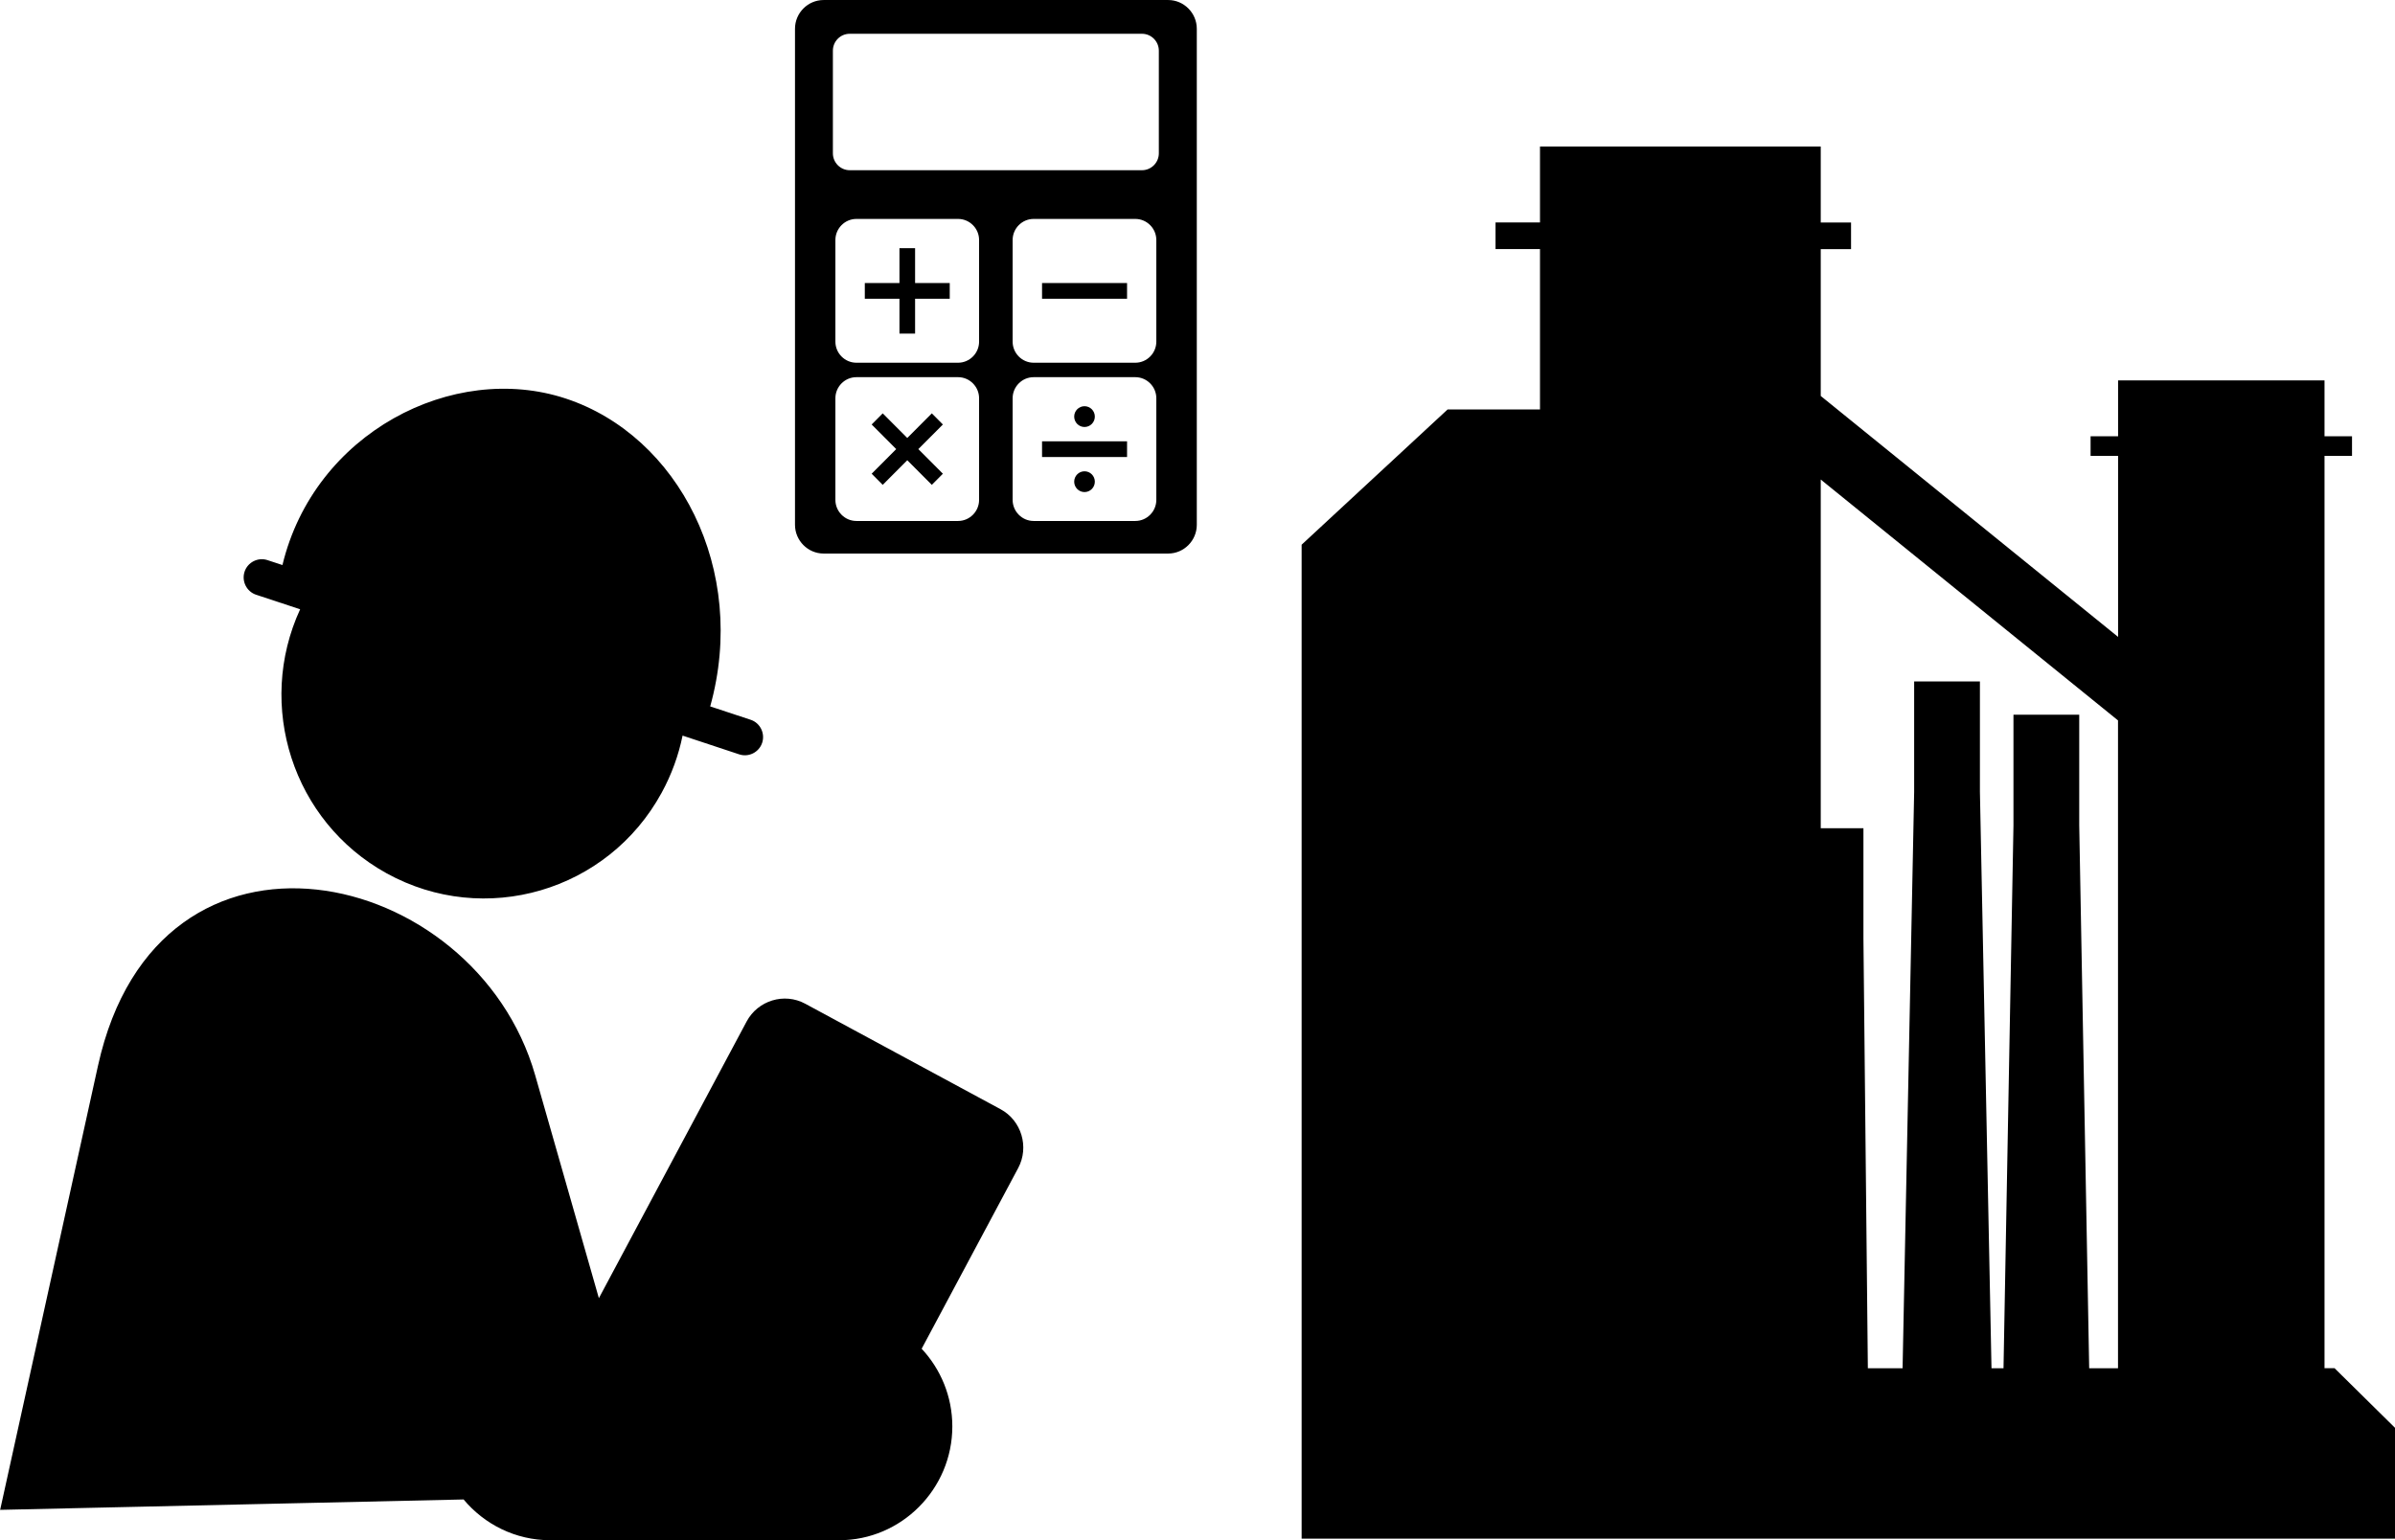 <?xml version="1.0" encoding="UTF-8"?>
<!DOCTYPE svg PUBLIC "-//W3C//DTD SVG 1.1//EN" "http://www.w3.org/Graphics/SVG/1.1/DTD/svg11.dtd">
<!-- Creator: CorelDRAW 2021 (64-Bit) -->
<svg xmlns="http://www.w3.org/2000/svg" xml:space="preserve" width="6in" height="3.86in" version="1.1" style="shape-rendering:geometricPrecision; text-rendering:geometricPrecision; image-rendering:optimizeQuality; fill-rule:evenodd; clip-rule:evenodd"
viewBox="0 0 324.85 208.98"
 xmlns:xlink="http://www.w3.org/1999/xlink"
 xmlns:xodm="http://www.corel.com/coreldraw/odm/2003">
 <defs>
  <style type="text/css">
   <![CDATA[
    .fil0 {fill:black}
   ]]>
  </style>
 </defs>
 <g id="Layer_x0020_1">
  <path class="fil0" d="M92.58 99.81c-0.54,2.65 -1.48,5.26 -2.84,7.75 -7.3,13.38 -24.01,18.27 -37.31,10.92 -12.74,-7.04 -17.74,-22.75 -11.72,-35.82l-5.97 -1.97c-1.29,-0.43 -1.99,-1.83 -1.57,-3.12 0.42,-1.29 1.82,-2 3.1,-1.58l2.04 0.67c4.31,-17.93 23.14,-27.64 38.43,-22.59 15.29,5.05 24.75,23.23 19.59,41.77l5.48 1.81c1.29,0.42 1.99,1.83 1.57,3.12l-0 0c-0.42,1.29 -1.82,2 -3.1,1.58l-7.7 -2.55zm19.13 -99.81l46.74 0c2.13,0 3.88,1.76 3.88,3.9l0 67.3c0,2.15 -1.75,3.9 -3.88,3.9l-46.74 0c-2.13,0 -3.88,-1.76 -3.88,-3.9l0 -67.3c0,-2.15 1.75,-3.9 3.88,-3.9zm29.63 62l0 -2.13 11.53 0 0 2.13 -11.53 0zm5.76 -6.89c0.77,0 1.4,0.63 1.4,1.41 0,0.78 -0.63,1.41 -1.4,1.41 -0.77,0 -1.4,-0.63 -1.4,-1.41 0,-0.78 0.63,-1.41 1.4,-1.41zm0 8.83c0.77,0 1.4,0.63 1.4,1.41 0,0.78 -0.63,1.41 -1.4,1.41 -0.77,0 -1.4,-0.63 -1.4,-1.41 0,-0.78 0.63,-1.41 1.4,-1.41zm-5.76 -23.41l0 -2.13 11.53 0 0 2.13 -11.53 0zm-19.34 -6.86l2.12 0 0 4.73 4.7 0 0 2.13 -4.7 0 0 4.73 -2.12 0 0 -4.73 -4.7 0 0 -2.13 4.7 0 0 -4.73zm-3.77 23.92l1.5 -1.51 3.33 3.34 3.33 -3.34 1.5 1.51 -3.33 3.34 3.33 3.34 -1.5 1.51 -3.33 -3.34 -3.33 3.34 -1.5 -1.51 3.33 -3.34 -3.33 -3.34zm-2.98 -53.01l39.65 0c1.25,0 2.28,1.03 2.28,2.29l0 13.93c0,1.26 -1.03,2.29 -2.28,2.29l-39.65 0c-1.25,0 -2.28,-1.03 -2.28,-2.29l0 -13.93c0,-1.26 1.02,-2.29 2.28,-2.29zm24.95 46.59l13.79 0c1.57,0 2.85,1.29 2.85,2.86l0 13.79c0,1.57 -1.28,2.86 -2.85,2.86l-13.79 0c-1.57,0 -2.85,-1.29 -2.85,-2.86l0 -13.79c0,-1.57 1.28,-2.86 2.85,-2.86zm-24.04 -21.47l13.79 0c1.57,0 2.85,1.29 2.85,2.86l0 13.79c0,1.57 -1.28,2.86 -2.85,2.86l-13.79 0c-1.57,0 -2.85,-1.29 -2.85,-2.86l0 -13.79c0,-1.57 1.28,-2.86 2.85,-2.86zm0 21.47l13.79 0c1.57,0 2.85,1.29 2.85,2.86l0 13.79c0,1.57 -1.28,2.86 -2.85,2.86l-13.79 0c-1.57,0 -2.85,-1.29 -2.85,-2.86l0 -13.79c0,-1.57 1.28,-2.86 2.85,-2.86zm24.04 -21.47l13.79 0c1.57,0 2.85,1.29 2.85,2.86l0 13.79c0,1.57 -1.28,2.86 -2.85,2.86l-13.79 0c-1.57,0 -2.85,-1.29 -2.85,-2.86l0 -13.79c0,-1.57 1.28,-2.86 2.85,-2.86zm68.69 -9.82l38.07 0 0 10.31 4.11 0 0 3.61 -4.11 0 0 19.92 40.33 32.69 0 -24.56 -3.73 0 0 -2.66 3.73 0 0 -7.58 28 0 0 7.58 3.73 0 0 2.66 -3.73 0 0 123.78 1.36 0 8.2 8.09 0 15.04 -111.25 0 -37.05 0 0 -23.13 0 -111.73 19.8 -18.35 12.53 0 0 -21.76 -6.03 0 0 -3.61 6.03 0 0 -10.31zm38.07 45.17l0 47.32 5.79 0 0 14.99 0.6 58.28 4.71 0 1.57 -78.2 0 -14.99 8.92 0 0 14.99 1.57 78.2 1.63 0 1.35 -73.68 0 -14.99 8.92 0 0 14.99 1.35 73.68 3.91 0 0 -87.9 -40.33 -32.69zm-246.95 139.8l62.87 -1.41c2.82,3.38 7.05,5.53 11.75,5.53l39.19 0c8.44,0 15.35,-6.95 15.35,-15.44 0,-4.06 -1.58,-7.78 -4.16,-10.54l13.09 -24.51c1.53,-2.86 0.45,-6.46 -2.39,-7.99l-26.49 -14.31c-2.84,-1.54 -6.42,-0.45 -7.95,2.41l-20.04 37.54 -8.64 -30.25c-8.13,-28.46 -51.15,-38.28 -59.3,-1.28l-13.27 60.25z"/>
 </g>
</svg>
